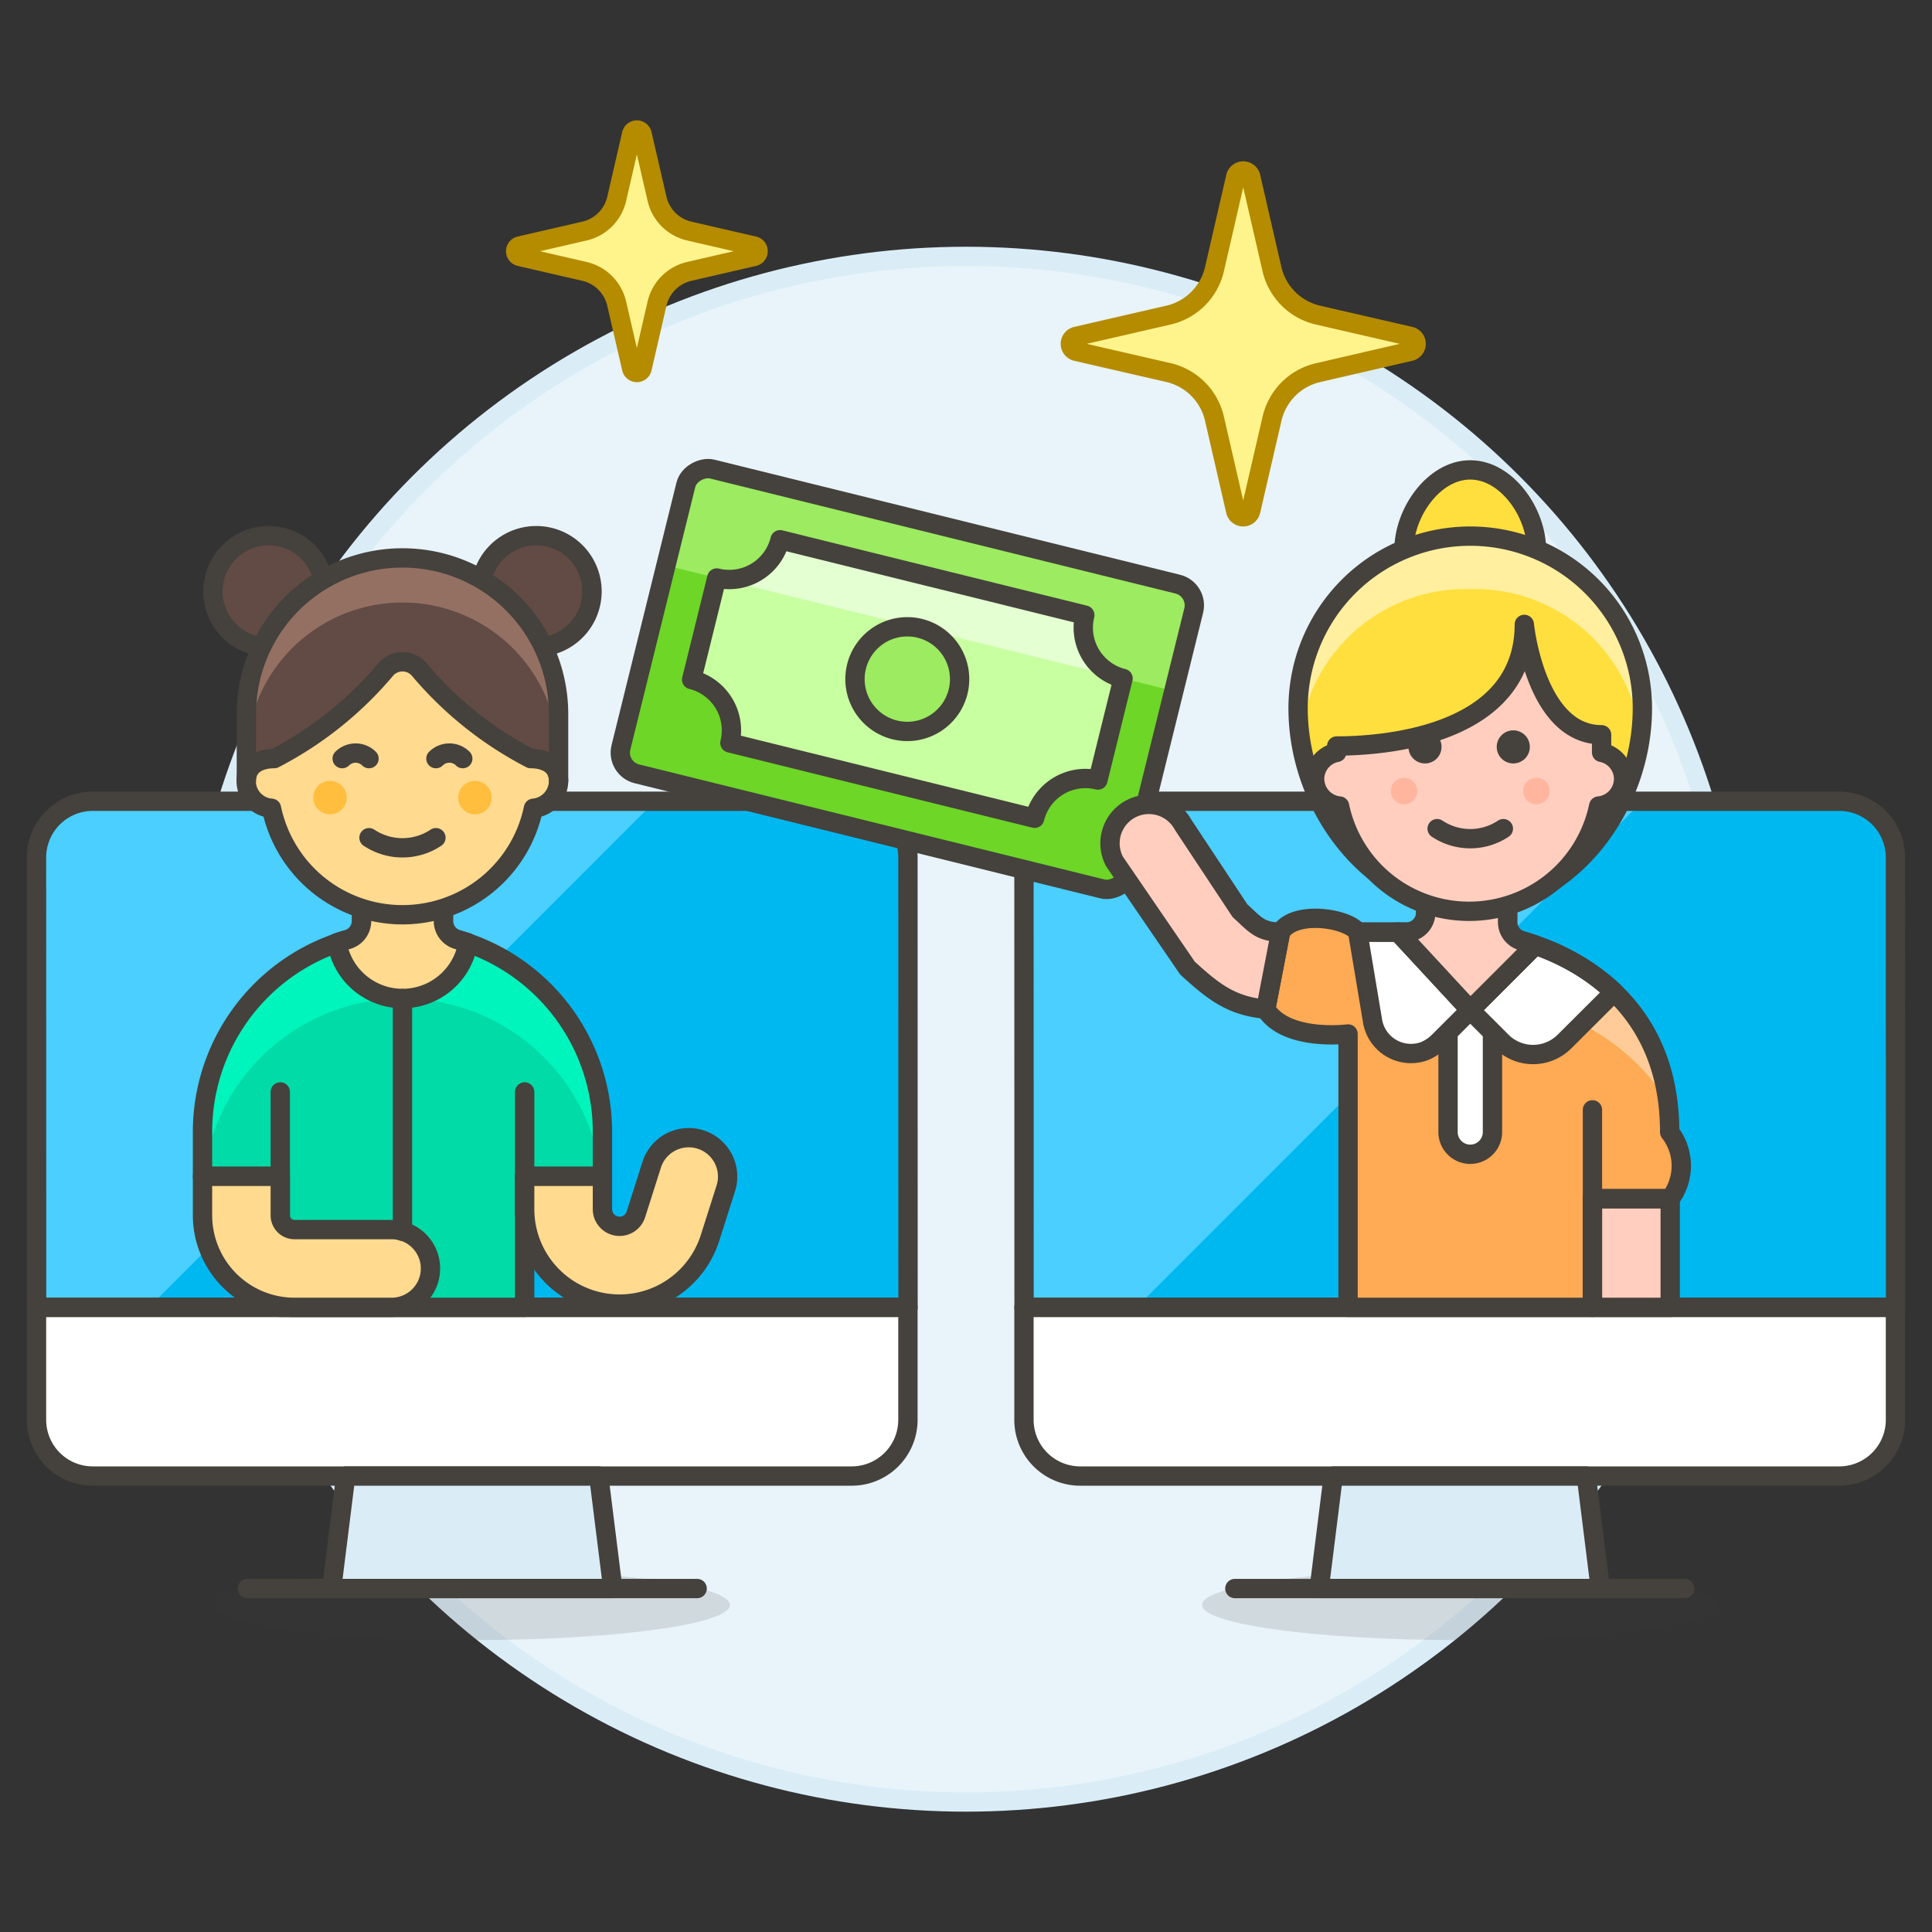 <svg xmlns="http://www.w3.org/2000/svg" viewBox="0 0 100 100"><rect x="0" y="0" width="100" height="100" fill="#333333" stroke="none"/><g class="nc-icon-wrapper"><defs/><circle class="a" cx="50" cy="53.271" r="40" fill="#e8f4fa" stroke="#daedf7" stroke-miterlimit="10"/><ellipse class="b" cx="24.443" cy="83.071" rx="13.34" ry="1.819" fill="#45413c" opacity="0.15"/><path class="c" d="M47 67.669l-.005-23.285a2.911 2.911 0 0 0-2.911-2.911H4.8a2.911 2.911 0 0 0-2.91 2.911l.005 23.285z" style="" fill="#00b8f0"/><path class="d" d="M7.707 67.669l26.2-26.2H4.8a2.911 2.911 0 0 0-2.91 2.911l.005 23.285z" style="" fill="#4acfff"/><path class="e" d="M46.994 67.669v5.821a2.91 2.91 0 0 1-2.911 2.91H4.8a2.91 2.91 0 0 1-2.91-2.911v-5.82z" fill="#fff" stroke="#45413c" stroke-linecap="round" stroke-linejoin="round"/><path class="f" d="M31.719 82.222H17.166l.727-5.821h13.099l.727 5.821z" stroke="#45413c" stroke-linecap="round" stroke-linejoin="round" fill="#daedf7"/><path class="g" d="M12.801 82.222h23.283" stroke="#45413c" stroke-linecap="round" stroke-linejoin="round" fill="none"/><path class="g" d="M47 67.669l-.005-23.285a2.911 2.911 0 0 0-2.911-2.911H4.8a2.911 2.911 0 0 0-2.91 2.911l.005 23.285z" stroke="#45413c" stroke-linecap="round" stroke-linejoin="round" fill="none"/><g><ellipse class="b" cx="75.557" cy="83.071" rx="13.34" ry="1.819" fill="#45413c" opacity="0.15"/><path class="c" d="M98.114 67.669l-.005-23.285a2.911 2.911 0 0 0-2.909-2.911H55.911A2.911 2.911 0 0 0 53 44.384l.005 23.285z" style="" fill="#00b8f0"/><path class="d" d="M58.822 67.669l26.195-26.2H55.911A2.911 2.911 0 0 0 53 44.384l.005 23.285z" style="" fill="#4acfff"/><path class="e" d="M98.109 67.669v5.821A2.91 2.91 0 0 1 95.2 76.4H55.911A2.91 2.91 0 0 1 53 73.49v-5.821z" fill="#fff" stroke="#45413c" stroke-linecap="round" stroke-linejoin="round"/><path class="f" d="M82.834 82.222H68.281l.727-5.821h13.099l.727 5.821z" stroke="#45413c" stroke-linecap="round" stroke-linejoin="round" fill="#daedf7"/><path class="g" d="M63.916 82.222h23.283" stroke="#45413c" stroke-linecap="round" stroke-linejoin="round" fill="none"/><path class="g" d="M98.114 67.669l-.005-23.285a2.911 2.911 0 0 0-2.909-2.911H55.911A2.911 2.911 0 0 0 53 44.384l.005 23.285z" stroke="#45413c" stroke-linecap="round" stroke-linejoin="round" fill="none"/></g><g><rect class="h" x="38.838" y="21.606" width="16.249" height="27.08" rx="1.128" ry="1.128" transform="rotate(-76.116 46.962 35.145)" style="" fill="#6dd627"/><path class="i" d="M60.757 35.766l-26.29-6.5L35.5 25.1a1.129 1.129 0 0 1 1.366-.824l24.1 5.957a1.128 1.128 0 0 1 .824 1.366z" style="" fill="#9ceb60"/><path class="j" d="M56.828 40.374l1.3-5.258a2.709 2.709 0 0 1-1.979-3.279l-15.773-3.9a2.708 2.708 0 0 1-3.276 1.98l-1.3 5.258a2.708 2.708 0 0 1 1.98 3.279l15.773 3.9a2.707 2.707 0 0 1 3.275-1.98z" style="" fill="#c8ffa1"/><path class="k" d="M56.148 31.837l-15.773-3.9a2.708 2.708 0 0 1-3.275 1.98l21.03 5.2a2.709 2.709 0 0 1-1.982-3.28z" style="" fill="#e4ffd1"/><path class="i" d="M49.591 35.8a2.708 2.708 0 1 1-1.98-3.278 2.709 2.709 0 0 1 1.98 3.278z" style="" fill="#9ceb60"/><path class="g" d="M49.591 35.8a2.708 2.708 0 1 1-1.98-3.278 2.709 2.709 0 0 1 1.98 3.278z" stroke="#45413c" stroke-linecap="round" stroke-linejoin="round" fill="none"/><path class="g" d="M56.828 40.374l1.3-5.258a2.709 2.709 0 0 1-1.979-3.279l-15.773-3.9a2.708 2.708 0 0 1-3.276 1.98l-1.3 5.258a2.708 2.708 0 0 1 1.98 3.279l15.773 3.9a2.707 2.707 0 0 1 3.275-1.98z" stroke="#45413c" stroke-linecap="round" stroke-linejoin="round" fill="none"/><rect class="g" x="38.838" y="21.606" width="16.249" height="27.08" rx="1.128" ry="1.128" transform="rotate(-76.116 46.962 35.145)" stroke="#45413c" stroke-linecap="round" stroke-linejoin="round" fill="none"/></g><g><path class="l" d="M86.422 58.6c0-8.833-8.5-10.351-10.258-10.351h-5.889c-.5-.725-3.259-1.163-3.991 0l-.77 3.99c1.061 1.693 4.261 1.28 4.261 1.28v14.15h12.649v-5.624h4.026a2.82 2.82 0 0 0-.028-3.445z" style="" fill="#ffaa54"/><path class="m" d="M76.164 48.244H76.1v3.139h.048c1.505 0 7.344.975 10.186 5.71-.901-7.506-8.521-8.849-10.17-8.849z" style="" fill="#fc9"/><path class="n" d="M82.425 62.045h4.025v5.624h-4.025z" stroke="#45413c" stroke-linecap="round" stroke-linejoin="round" fill="#ffcebf"/><path class="e" d="M76.1 59.745a1.15 1.15 0 0 1-1.15-1.15V52.27h2.3v6.33a1.15 1.15 0 0 1-1.15 1.145z" fill="#fff" stroke="#45413c" stroke-linecap="round" stroke-linejoin="round"/><path class="e" d="M70.275 48.244l.762 4.567a2.016 2.016 0 0 0 2.706 1.589 2.283 2.283 0 0 0 .73-.492l1.627-1.627-3.738-4.037z" fill="#fff" stroke="#45413c" stroke-linecap="round" stroke-linejoin="round"/><path class="g" d="M82.425 62.045v-4.6" stroke="#45413c" stroke-linecap="round" stroke-linejoin="round" fill="none"/><path class="e" d="M79.465 48.916L76.1 52.281l1.626 1.627a2.3 2.3 0 0 0 3.253 0l2.567-2.56a11.3 11.3 0 0 0-4.081-2.432z" fill="#fff" stroke="#45413c" stroke-linecap="round" stroke-linejoin="round"/><path class="g" d="M86.422 58.6c0-8.833-8.5-10.351-10.258-10.351h-5.889c-.5-.725-3.259-1.163-3.991 0l-.77 3.99c1.061 1.693 4.261 1.28 4.261 1.28v14.15h12.649v-5.624h4.026a2.82 2.82 0 0 0-.028-3.445z" stroke="#45413c" stroke-linecap="round" stroke-linejoin="round" fill="none"/><path class="n" d="M65.514 52.234c-1.785-.166-2.717-.907-4.052-2.128l-3.773-5.513a2.013 2.013 0 0 1 3.544-1.91l2.946 4.452c.782.716 1.045 1.109 2.105 1.109z" stroke="#45413c" stroke-linecap="round" stroke-linejoin="round" fill="#ffcebf"/><path class="o" d="M78.761 48.691a1 1 0 0 1-.723-.962v-2.076h-4.245v1.591a1 1 0 0 1-1 1h-.43l3.737 4.037 3.366-3.366q-.366-.126-.705-.224z" stroke="#45413c" stroke-linecap="round" stroke-linejoin="round" fill="#ffcebf" stroke-width="1.009px"/><path class="p" d="M79.526 28.435c0 1.892-1.839 15.764-3.427 15.764s-3.427-13.872-3.427-15.764 1.534-4.113 3.427-4.113 3.427 2.22 3.427 4.113z" stroke="#45413c" stroke-linecap="round" stroke-linejoin="round" fill="#ffdf3d"/><path class="q" d="M85.009 36.66c0 5.3-3.989 10.281-8.91 10.281s-8.91-4.982-8.91-10.281a8.91 8.91 0 1 1 17.82 0z" style="" fill="#ffdf3d"/><path class="r" d="M76.1 30.491a8.639 8.639 0 0 1 8.809 7.556 10.693 10.693 0 0 0 .1-1.387 8.91 8.91 0 1 0-17.82 0 10.693 10.693 0 0 0 .1 1.387 8.639 8.639 0 0 1 8.811-7.556z" style="" fill="#ffef9e"/><path class="g" d="M85.009 36.66c0 5.3-3.989 10.281-8.91 10.281s-8.91-4.982-8.91-10.281a8.91 8.91 0 1 1 17.82 0z" stroke="#45413c" stroke-linecap="round" stroke-linejoin="round" fill="none"/><g><path class="n" d="M84.038 40.315a1.423 1.423 0 0 1-1.29 1.405 6.851 6.851 0 0 1-13.412 0 1.424 1.424 0 0 1-1.291-1.405 1.408 1.408 0 0 1 1.143-1.371v-.331c2.159 0 9.71-.422 9.71-6.294 0 0 .571 5.712 4 5.712v.913a1.407 1.407 0 0 1 1.14 1.371z" stroke="#45413c" stroke-linecap="round" stroke-linejoin="round" fill="#ffcebf"/><circle class="s" cx="72.672" cy="40.944" r=".685" style="" fill="#ffb59e"/><circle class="s" cx="79.526" cy="40.944" r=".685" style="" fill="#ffb59e"/><path class="g" d="M74.386 42.891a3.088 3.088 0 0 0 3.427 0" stroke="#45413c" stroke-linecap="round" stroke-linejoin="round" fill="none"/><circle class="t" cx="73.757" cy="38.659" r=".857" style="" fill="#45413c"/><circle class="t" cx="78.327" cy="38.659" r=".857" style="" fill="#45413c"/></g></g><g><path class="u" d="M31.182 58.587a10.35 10.35 0 0 0-20.7 0v2.3h4.025v6.782h12.65v-6.782h4.025z" style="" fill="#00dba8"/><path class="v" d="M20.832 48.237a10.35 10.35 0 0 0-10.35 10.35v2.3h.064a10.35 10.35 0 0 1 20.572 0h.064v-2.3a10.35 10.35 0 0 0-10.35-10.35z" style="" fill="#00f5bc"/><path class="g" d="M31.182 58.587a10.35 10.35 0 0 0-20.7 0v2.3h4.025v6.782h12.65v-6.782h4.025z" stroke="#45413c" stroke-linecap="round" stroke-linejoin="round" fill="none"/><path class="g" d="M14.507 60.887v-4.37" stroke="#45413c" stroke-linecap="round" stroke-linejoin="round" fill="none"/><path class="g" d="M27.157 60.887v-4.37" stroke="#45413c" stroke-linecap="round" stroke-linejoin="round" fill="none"/><path class="w" d="M23.671 48.63a1 1 0 0 1-.716-.96v-1.9h-4.244v1.9a1 1 0 0 1-.728.962c-.2.056-.389.115-.541.168a3.435 3.435 0 0 0 6.781 0c-.237-.073-.409-.128-.552-.17z" stroke="#45413c" stroke-linecap="round" stroke-linejoin="round" stroke-width="1.009px" fill="#ffda8f"/><path class="x" d="M14.507 60.887v2.021a.736.736 0 0 0 .736.735h5.025a2.013 2.013 0 0 1 0 4.026h-5.025a4.767 4.767 0 0 1-4.761-4.761v-2.021z" stroke="#45413c" stroke-linecap="round" stroke-linejoin="round" fill="#ffda8f"/><path class="x" d="M31.182 60.887v1.7a.887.887 0 0 0 1.732.269l.825-2.594a2.013 2.013 0 0 1 3.836 1.221l-.825 2.593a4.912 4.912 0 0 1-9.593-1.489v-1.7z" stroke="#45413c" stroke-linecap="round" stroke-linejoin="round" fill="#ffda8f"/></g><path class="g" d="M20.832 51.687v12.045" stroke="#45413c" stroke-linecap="round" stroke-linejoin="round" fill="none"/><g><path class="x" d="M28.912 40.42a1.422 1.422 0 0 0-1.155-1.384v-.924a6.926 6.926 0 1 0-13.851 0v.924a1.413 1.413 0 0 0 .146 2.8 6.926 6.926 0 0 0 13.56 0 1.429 1.429 0 0 0 1.3-1.416z" stroke="#45413c" stroke-linecap="round" stroke-linejoin="round" fill="#ffda8f"/><circle class="y" cx="17.08" cy="41.286" r=".866" style="" fill="#ffbe3d"/><circle class="y" cx="24.583" cy="41.286" r=".866" style="" fill="#ffbe3d"/><path class="g" d="M19.1 43.359a3.122 3.122 0 0 0 3.463 0" stroke="#45413c" stroke-linecap="round" stroke-linejoin="round" fill="none"/><path class="z" d="M16.726 30a2.885 2.885 0 1 0-3.185 3.473A8.113 8.113 0 0 1 16.726 30z" stroke="#45413c" stroke-linecap="round" stroke-linejoin="round" fill="#614b44"/><g><path class="g" d="M23.953 39.266a.984.984 0 0 0-1.39 0" stroke="#45413c" stroke-linecap="round" stroke-linejoin="round" fill="none"/><path class="g" d="M19.1 39.266a.983.983 0 0 0-1.389 0" stroke="#45413c" stroke-linecap="round" stroke-linejoin="round" fill="none"/></g><path class="z" d="M24.938 30a2.885 2.885 0 1 1 3.185 3.473A8.113 8.113 0 0 0 24.938 30z" stroke="#45413c" stroke-linecap="round" stroke-linejoin="round" fill="#614b44"/><path class="aa" d="M20.832 28.878a8.079 8.079 0 0 0-8.08 8.08v3.462c0-.8.646-1.154 1.443-1.154a18.9 18.9 0 0 0 5.753-4.593 1.142 1.142 0 0 1 1.768 0 18.9 18.9 0 0 0 5.753 4.593c.8 0 1.443.358 1.443 1.154v-3.462a8.079 8.079 0 0 0-8.08-8.08z" style="" fill="#614b44"/><path class="ab" d="M20.832 28.878a8.079 8.079 0 0 0-8.08 8.08v2.308a8.08 8.08 0 0 1 16.16 0v-2.308a8.079 8.079 0 0 0-8.08-8.08z" style="" fill="#947063"/><path class="g" d="M20.832 28.878a8.079 8.079 0 0 0-8.08 8.08v3.462c0-.8.646-1.154 1.443-1.154a18.9 18.9 0 0 0 5.753-4.593 1.142 1.142 0 0 1 1.768 0 18.9 18.9 0 0 0 5.753 4.593c.8 0 1.443.358 1.443 1.154v-3.462a8.079 8.079 0 0 0-8.08-8.08z" stroke="#45413c" stroke-linecap="round" stroke-linejoin="round" fill="none"/></g><path class="ac" d="M34.008 15.716a2.227 2.227 0 0 1 1.669-1.669l3.348-.772a.279.279 0 0 0 0-.543l-3.349-.772a2.225 2.225 0 0 1-1.668-1.669l-.773-3.346a.278.278 0 0 0-.542 0l-.772 3.346a2.226 2.226 0 0 1-1.669 1.669l-3.347.772a.279.279 0 0 0 0 .543l3.347.772a2.228 2.228 0 0 1 1.668 1.669l.773 3.349a.278.278 0 0 0 .542 0z" stroke-linecap="round" stroke-linejoin="round" fill="#fff48c" stroke="#b58b00"/><path class="ac" d="M65.841 21.67a3.178 3.178 0 0 1 2.382-2.382L73 18.184a.4.4 0 0 0 0-.774l-4.781-1.1a3.18 3.18 0 0 1-2.383-2.382l-1.1-4.779a.4.4 0 0 0-.774 0l-1.1 4.779a3.178 3.178 0 0 1-2.382 2.382l-4.78 1.1a.4.4 0 0 0 0 .774l4.779 1.1a3.18 3.18 0 0 1 2.381 2.386l1.1 4.781a.4.4 0 0 0 .774 0z" stroke-linecap="round" stroke-linejoin="round" fill="#fff48c" stroke="#b58b00"/></g></svg>